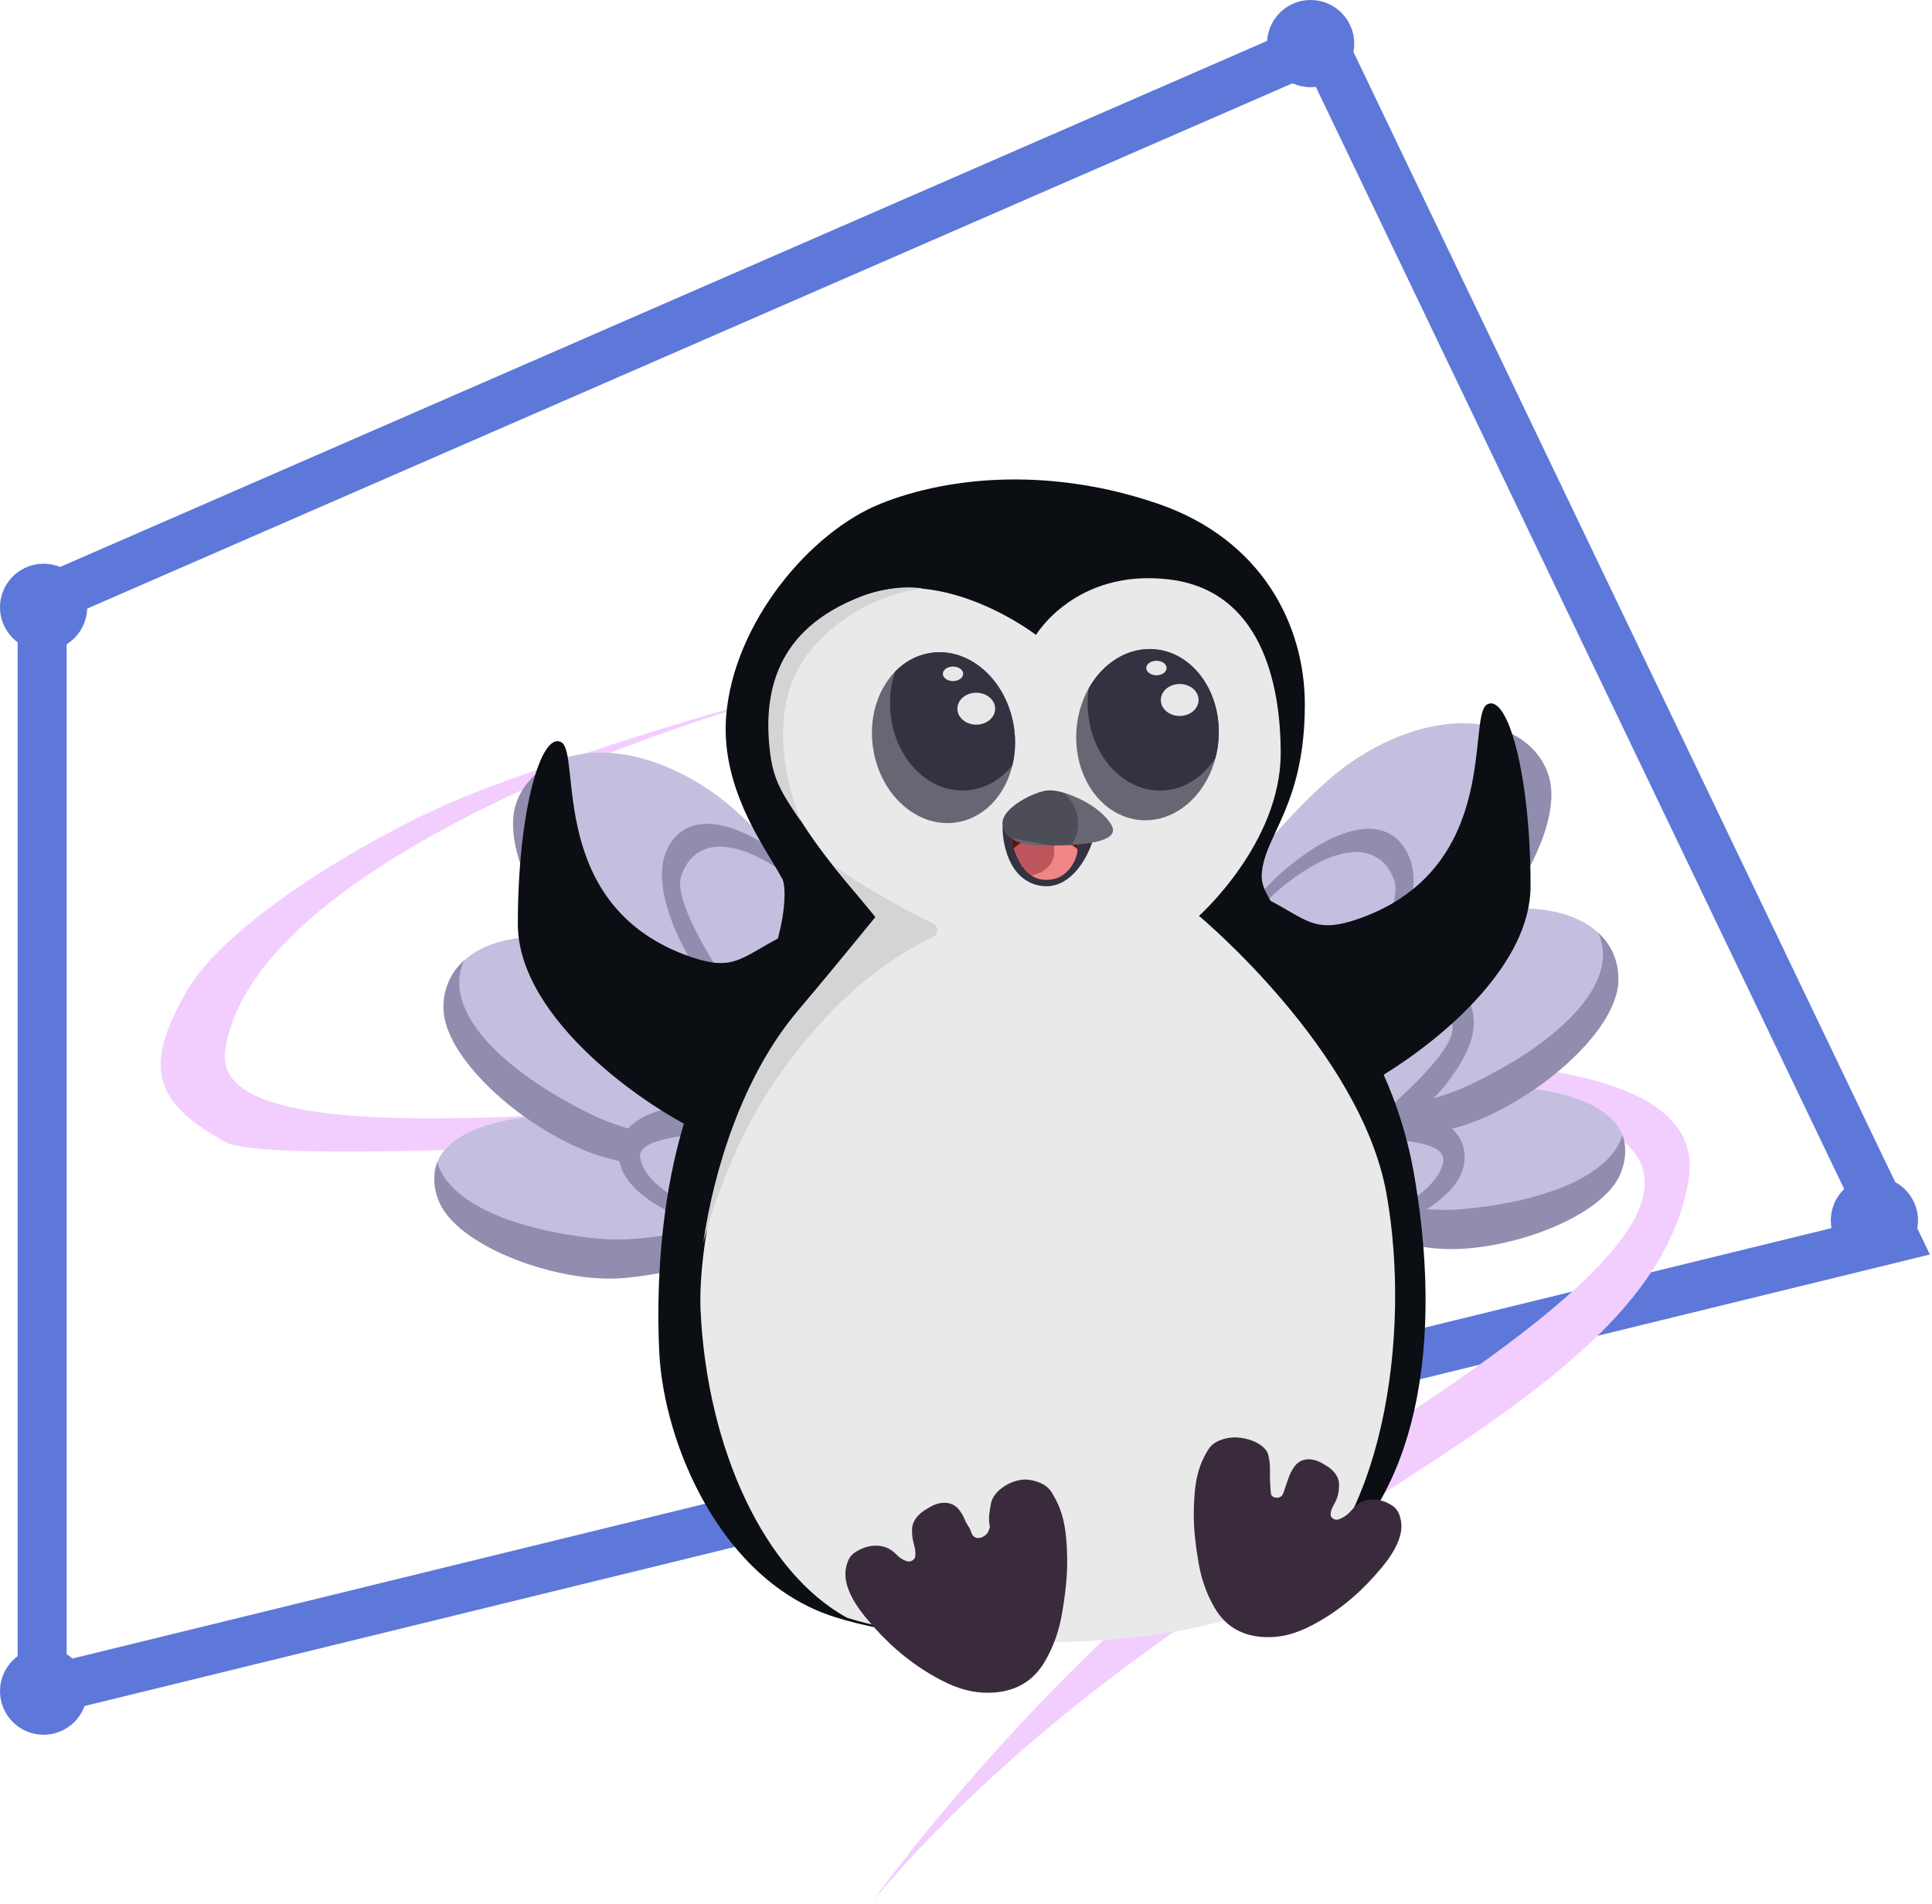 <?xml version="1.0" encoding="UTF-8"?> <svg xmlns="http://www.w3.org/2000/svg" width="276" height="272" viewBox="0 0 276 272" fill="none"> <path d="M188.894 6.228L6.02 85.937V241.618L270.679 176.855L188.894 6.228Z" stroke="#5D78D9" stroke-width="7"></path> <circle cx="267.773" cy="174.364" r="6.227" fill="#5D78D9"></circle> <circle cx="6.227" cy="241.618" r="6.227" fill="#5D78D9"></circle> <circle cx="6.227" cy="86.766" r="6.227" fill="#5D78D9"></circle> <circle cx="187.233" cy="6.227" r="6.227" fill="#5D78D9"></circle> <path d="M32.174 150.077C35.661 125.666 87.458 105.864 112.921 99.014C100.12 101.92 74.187 110.43 64.556 114.582C52.516 119.771 32.174 131.811 26.569 141.774C20.965 151.738 21.172 157.135 32.174 163.155C43.175 169.174 220.238 152.818 232.069 163.155C243.901 173.491 217.747 191.8 185.365 212.142C159.459 228.416 134.163 258.501 124.753 271.509C169.797 218.162 234.975 204.255 241.203 168.759C248.809 125.403 27.815 180.591 32.174 150.077Z" fill="#F2CEFF"></path> <path d="M77.793 159.391C90.332 158.659 115.922 166.241 129.183 170.663C117.645 174.475 95.495 181.171 85.855 181.468C77.276 181.733 64.483 176.782 62.434 170.74C60.384 164.697 65.839 160.089 77.793 159.391Z" fill="#C5BFDF"></path> <path d="M85.902 135.211C100.481 139.231 126.078 159.495 139.485 169.672C124.855 169.55 97.007 168.608 85.901 165.214C76.019 162.194 63.35 151.596 63.353 143.913C63.355 136.23 72.002 131.378 85.902 135.211Z" fill="#C5BFDF"></path> <path fill-rule="evenodd" clip-rule="evenodd" d="M66.324 137.194C62.944 144.38 71.849 153.101 84.711 159.333C94.525 164.088 113.228 164.782 129.353 165.379C130.963 165.439 132.548 165.498 134.095 165.559C134.537 165.897 134.972 166.229 135.399 166.555C124.778 167.055 111.684 167.525 99.706 167.662C94.129 167.04 89.253 166.239 85.902 165.214C76.019 162.194 63.35 151.596 63.353 143.913C63.354 141.254 64.391 138.933 66.324 137.194Z" fill="#918DAE"></path> <path fill-rule="evenodd" clip-rule="evenodd" d="M62.462 166.024C64.135 171.968 73.752 175.807 85.436 176.964C95.544 177.966 112.114 172.561 126.405 167.899C127.078 168.114 127.738 168.326 128.383 168.533C118.061 172.847 105.71 177.828 95.055 181.736C92.397 182.242 90.034 182.57 88.124 182.655C78.944 183.066 65.044 177.914 62.611 171.429C61.924 169.599 61.882 167.752 62.462 166.024Z" fill="#918DAE"></path> <path d="M100.903 112.584C114.398 121.387 132.315 151.053 142.626 165.724C127.817 160.862 99.86 150.885 89.687 143.843C80.635 137.577 71.211 122.717 73.702 114.921C76.193 107.124 88.038 104.192 100.903 112.584Z" fill="#C5BFDF"></path> <path fill-rule="evenodd" clip-rule="evenodd" d="M79.701 108.668C75.351 114.316 80.076 125.084 88.864 135.211C96.012 143.446 112.931 151.449 127.517 158.349C132.416 160.666 137.052 162.859 140.966 164.894C128.948 160.521 109.962 153.304 94.498 146.727C92.638 145.728 91.012 144.761 89.687 143.844C80.635 137.577 71.211 122.718 73.702 114.921C74.605 112.095 76.737 109.908 79.701 108.668Z" fill="#918DAE"></path> <path fill-rule="evenodd" clip-rule="evenodd" d="M113.534 125.82C122.209 132.586 135.055 153.023 141.448 163.973C138.256 162.673 134.13 160.928 129.801 158.98C133.436 162.003 136.748 164.915 139.319 167.247C137.885 167.175 136.26 167.083 134.508 166.969C134.946 167.147 135.369 167.321 135.775 167.488C128.008 169.961 113.116 174.254 106.713 174.212C101.015 174.174 92.675 170.214 91.495 165.746C90.586 162.305 92.604 159.606 97.213 158.461C92.942 154.923 89.429 150.111 89.581 146.387C89.793 141.223 94.386 139.051 102.217 141.213C98.535 135.917 95.976 129.154 97.315 125.161C99.195 119.556 105.264 119.369 113.534 125.82Z" fill="#C5BFDF"></path> <path d="M142.994 164.513C136.034 152.593 122.05 130.347 112.608 122.981C103.605 115.958 96.999 116.163 94.952 122.264C93.495 126.61 96.28 133.971 100.288 139.736C91.763 137.383 86.763 139.747 86.533 145.368C86.367 149.422 90.191 154.661 94.84 158.512C89.824 159.758 87.626 162.697 88.616 166.443C89.901 171.306 98.979 175.616 105.182 175.658C112.152 175.704 128.363 171.03 136.817 168.339C136.376 168.156 135.916 167.967 135.438 167.773C137.345 167.898 139.115 167.998 140.676 168.076C137.959 165.612 134.482 162.554 130.662 159.366C130.377 159.238 130.09 159.11 129.802 158.98C133.436 162.004 136.748 164.915 139.319 167.247C137.885 167.175 136.26 167.083 134.508 166.969C134.946 167.147 135.369 167.321 135.775 167.488C128.008 169.961 113.116 174.254 106.713 174.212C101.015 174.174 92.675 170.214 91.495 165.746C90.586 162.305 98.802 162.454 103.41 161.309C99.14 157.771 89.429 150.111 89.581 146.387C89.793 141.223 99.478 143.535 107.308 145.697C103.626 140.401 95.977 129.155 97.316 125.162C99.195 119.557 105.265 119.369 113.535 125.82C122.176 132.561 134.958 152.869 141.376 163.849C141.936 164.08 142.476 164.302 142.994 164.513Z" fill="#918DAE"></path> <path d="M216.543 155.305C204.016 154.399 178.323 161.625 165.002 165.862C176.485 169.833 198.541 176.837 208.176 177.268C216.75 177.652 229.61 172.879 231.744 166.866C233.877 160.852 228.487 156.169 216.543 155.305Z" fill="#C5BFDF"></path> <path d="M208.772 131.014C194.138 134.831 168.262 154.738 154.715 164.727C169.345 164.809 197.203 164.254 208.355 161.014C218.279 158.132 231.094 147.711 231.198 140.029C231.302 132.347 222.723 127.374 208.772 131.014Z" fill="#C5BFDF"></path> <path fill-rule="evenodd" clip-rule="evenodd" d="M228.32 133.268C231.6 140.5 222.574 149.097 209.627 155.15C199.748 159.769 181.037 160.202 164.905 160.576C163.294 160.613 161.709 160.65 160.16 160.69C159.714 161.021 159.275 161.347 158.844 161.667C169.456 162.315 182.541 162.967 194.515 163.27C200.101 162.725 204.989 161.992 208.355 161.014C218.278 158.132 231.093 147.711 231.197 140.029C231.233 137.369 230.228 135.033 228.32 133.268Z" fill="#918DAE"></path> <path fill-rule="evenodd" clip-rule="evenodd" d="M231.782 162.15C230.026 168.07 220.357 171.775 208.657 172.771C198.536 173.632 182.041 167.997 167.817 163.136C167.141 163.342 166.478 163.544 165.83 163.743C176.09 168.199 188.369 173.351 198.968 177.406C201.621 177.949 203.98 178.311 205.891 178.423C215.064 178.96 229.034 174.003 231.557 167.552C232.269 165.731 232.337 163.886 231.782 162.15Z" fill="#918DAE"></path> <path d="M194.086 108.182C180.47 116.796 162.142 146.21 151.628 160.736C166.504 156.08 194.597 146.494 204.866 139.594C214.005 133.454 223.635 118.726 221.252 110.896C218.869 103.066 207.066 99.969 194.086 108.182Z" fill="#C5BFDF"></path> <path fill-rule="evenodd" clip-rule="evenodd" d="M215.341 104.559C219.612 110.267 214.739 120.969 205.81 130.972C198.548 139.107 181.52 146.874 166.839 153.571C161.909 155.82 157.243 157.948 153.301 159.928C165.379 155.722 184.464 148.77 200.018 142.408C201.891 141.435 203.53 140.491 204.867 139.593C214.005 133.453 223.635 118.726 221.253 110.895C220.389 108.057 218.288 105.841 215.341 104.559Z" fill="#918DAE"></path> <path fill-rule="evenodd" clip-rule="evenodd" d="M182.984 126.886C174.505 133.895 162.242 154.688 156.161 165.814C159.315 164.424 163.389 162.564 167.661 160.494C164.114 163.619 160.886 166.622 158.382 169.026C159.814 168.914 161.436 168.775 163.184 168.611C162.751 168.802 162.333 168.988 161.932 169.167C169.766 171.419 184.773 175.289 191.173 175.065C196.868 174.865 205.091 170.671 206.145 166.172C206.956 162.706 204.862 160.065 200.223 159.051C204.392 155.394 207.767 150.484 207.51 146.766C207.152 141.61 202.499 139.569 194.733 141.951C198.263 136.553 200.629 129.722 199.178 125.769C197.14 120.219 191.068 120.203 182.984 126.886Z" fill="#C5BFDF"></path> <path d="M154.632 166.397C161.251 154.285 174.6 131.651 183.83 124.021C192.63 116.746 199.24 116.764 201.458 122.805C203.038 127.108 200.463 134.545 196.619 140.421C205.074 137.828 210.139 140.049 210.528 145.662C210.809 149.709 207.134 155.054 202.596 159.035C207.646 160.138 209.926 163.014 209.043 166.786C207.896 171.684 198.944 176.25 192.745 176.467C185.778 176.71 169.442 172.498 160.915 170.046C161.35 169.851 161.805 169.65 162.277 169.442C160.374 169.621 158.608 169.771 157.05 169.893C159.696 167.353 163.084 164.198 166.813 160.903C167.095 160.767 167.378 160.631 167.662 160.493C164.114 163.618 160.887 166.622 158.382 169.026C159.814 168.914 161.436 168.776 163.184 168.612C162.751 168.802 162.333 168.988 161.933 169.167C169.766 171.418 184.773 175.289 191.173 175.065C196.868 174.865 205.092 170.671 206.145 166.172C206.957 162.706 198.748 163.087 194.109 162.073C198.278 158.416 207.768 150.484 207.51 146.766C207.152 141.61 197.537 144.195 189.77 146.578C193.301 141.18 200.629 129.722 199.178 125.769C197.14 120.219 191.068 120.203 182.984 126.886C174.537 133.869 162.335 154.53 156.231 165.687C155.677 165.935 155.143 166.172 154.632 166.397Z" fill="#918DAE"></path> <path fill-rule="evenodd" clip-rule="evenodd" d="M106.715 143.035C111.723 137.096 112.878 126.74 111.603 125.314C111.261 124.657 110.776 123.857 110.214 122.927C107.521 118.475 103.036 111.06 103.739 102.297C104.802 89.058 115.64 76.022 125.84 71.948C136.041 67.874 150.492 66.856 165.368 71.948C180.244 77.04 186.406 89.254 186.406 100.668C186.406 109.85 184.056 114.915 182.258 118.79C181.144 121.19 180.243 123.133 180.243 125.314C180.243 126.251 180.713 127.374 181.518 128.703C182.47 129.207 183.288 129.682 184.025 130.11C187.33 132.029 188.993 132.995 193.804 131.364C208.983 126.218 210.375 113.096 211.156 105.744C211.443 103.04 211.647 101.117 212.424 100.659C215.314 98.957 218.651 110.445 218.651 126.606C218.652 137.589 206.615 148.028 197.667 153.547C199.489 157.643 201.007 162.205 201.919 167.274C206.169 190.901 203.195 215.14 186.406 225.936C169.618 236.731 135.404 236.12 119.253 231.028C103.103 225.936 94.815 206.382 94.177 193.142C93.667 182.55 94.177 157.904 106.715 143.035Z" fill="#0B0E13"></path> <path d="M73.976 132.003C73.976 145.667 92.605 158.489 100.741 162.043C106.056 159.084 115.174 140.746 111.547 133.872C105.943 136.761 104.867 138.81 98.823 136.761C78.061 129.723 83.093 107.758 80.204 106.056C77.314 104.355 73.976 115.842 73.976 132.003Z" fill="#0B0E13"></path> <path fill-rule="evenodd" clip-rule="evenodd" d="M181.149 229.499C181.775 229.157 182.378 228.799 182.958 228.426C197.457 219.088 201.732 190.938 198.061 170.5C194.39 150.062 171.283 130.853 171.283 130.853C171.283 130.853 182.958 120.476 182.958 107.614C182.958 97.742 180.209 84.301 166.924 82.772C153.639 81.242 148 90.71 148 90.71C148 90.71 134.958 80.62 123.126 85.186C111.294 89.753 109.011 98.491 110.256 107.614C111.502 116.738 125.202 130.853 125.202 130.853C125.202 130.853 118.459 139.125 114.134 144.262C103.305 157.124 99.645 178.152 100.085 187.313C101.031 206.992 109.178 224.65 121.018 231.136C135.208 235.577 163.175 236.577 181.149 229.499Z" fill="#E9E9E9"></path> <ellipse cx="163.928" cy="104.96" rx="10.171" ry="12.247" transform="rotate(4.764 163.928 104.96)" fill="#676774"></ellipse> <path fill-rule="evenodd" clip-rule="evenodd" d="M155.535 98.337C157.574 94.713 161.118 92.437 164.944 92.756C170.542 93.223 174.625 99.065 174.063 105.806C173.992 106.661 173.849 107.49 173.643 108.284C171.896 111.001 169.194 112.796 166.094 112.933C160.482 113.181 155.691 107.905 155.392 101.148C155.349 100.185 155.4 99.244 155.535 98.337Z" fill="#323241"></path> <ellipse cx="168.528" cy="100.007" rx="2.698" ry="2.283" fill="#E8E8E8"></ellipse> <ellipse cx="165.206" cy="95.44" rx="1.453" ry="1.038" fill="#E8E8E8"></ellipse> <ellipse cx="134.785" cy="105.389" rx="10.171" ry="12.247" transform="rotate(-8.675 134.785 105.389)" fill="#676774"></ellipse> <path fill-rule="evenodd" clip-rule="evenodd" d="M127.877 95.946C129.246 94.538 130.975 93.58 132.939 93.281C138.492 92.433 143.821 97.167 144.841 103.853C145.134 105.777 145.039 107.652 144.623 109.368C142.9 111.469 140.529 112.812 137.864 112.93C132.252 113.178 127.46 107.902 127.161 101.145C127.08 99.302 127.341 97.54 127.877 95.946Z" fill="#323241"></path> <ellipse cx="139.467" cy="101.251" rx="2.698" ry="2.283" fill="#E8E8E8"></ellipse> <ellipse cx="136.145" cy="96.269" rx="1.453" ry="1.038" fill="#E8E8E8"></ellipse> <path d="M131.809 84.068C127.366 84.616 120.324 87.107 115.497 93.3C109.809 100.596 111.915 110.898 114.373 117.28C111.717 113.435 110.548 111.425 110.071 107.971C108.819 98.895 110.981 89.856 122.884 85.313C125.939 84.147 128.955 83.66 131.809 84.068Z" fill="#D4D4D5"></path> <path d="M100.465 177.533C102.525 169.986 106.076 160.779 111.742 152.975C117.386 145.202 124.117 138.287 133.29 133.872C134.07 133.496 134.094 132.351 133.318 131.966C130.047 130.342 123.497 126.929 118.94 123.507C122.221 127.615 125.106 131.088 125.106 131.088C125.106 131.088 118.323 139.316 113.972 144.426C106.058 153.721 101.95 167.304 100.465 177.533Z" fill="#D4D4D5"></path> <path d="M181.908 213.864C182.291 214.035 182.726 214.017 182.995 213.803C183.214 213.628 183.313 213.395 183.395 213.151C183.676 212.338 183.932 211.511 184.247 210.713C184.422 210.281 184.672 209.874 184.948 209.491C185.768 208.347 187.343 208.169 188.859 209.041C189.286 209.285 189.726 209.532 190.088 209.841C190.862 210.492 191.295 211.243 191.293 212.123C191.291 213.053 191.135 213.912 190.696 214.711C190.373 215.301 190.013 215.895 190.11 216.603C190.417 217.118 190.884 217.201 191.285 217.056C191.735 216.894 192.155 216.647 192.498 216.358C192.951 215.974 193.281 215.489 193.725 215.097C195.057 213.905 197.212 213.947 198.969 215.163C199.515 215.54 199.79 216.033 199.96 216.559C200.366 217.797 200.223 218.942 199.815 220.039C199.081 221.998 197.735 223.597 196.342 225.168C193.856 227.966 190.941 230.368 187.406 232.216C185.267 233.331 182.97 234.096 180.17 233.86C177.107 233.602 174.93 232.134 173.515 229.704C172.339 227.683 171.634 225.588 171.261 223.47C170.806 220.897 170.49 218.325 170.545 215.8C170.593 213.575 170.736 211.352 171.508 209.306C171.8 208.53 172.185 207.781 172.628 207.073C173.228 206.118 174.285 205.645 175.56 205.427C177.568 205.084 180.87 206.13 181.212 207.991C181.42 209.029 181.42 209.332 181.42 209.859C181.42 210.386 181.42 211.727 181.485 212.457C181.551 213.187 181.461 213.664 181.908 213.864Z" fill="#392B3C"></path> <path d="M140.312 219.613C139.904 219.795 139.439 219.776 139.152 219.547C138.918 219.36 138.812 219.112 138.724 218.851C138.424 217.983 138.151 217.929 137.814 217.078C137.627 216.616 137.36 216.182 137.066 215.772C136.19 214.55 134.508 214.361 132.889 215.291C132.432 215.553 131.963 215.816 131.576 216.147C130.75 216.842 130.288 217.644 130.29 218.583C130.292 219.577 130.356 219.823 130.564 220.653C130.771 221.484 130.826 221.781 130.722 222.538C130.395 223.088 129.895 223.176 129.467 223.022C128.987 222.849 128.646 222.623 128.28 222.314C127.865 221.899 128.166 222.178 127.692 221.76C126.269 220.487 123.968 220.531 122.091 221.83C121.509 222.233 121.215 222.76 121.033 223.321C120.599 224.643 120.752 225.866 121.188 227.038C121.972 229.13 123.409 230.838 124.897 232.516C127.552 235.504 130.665 238.069 134.44 240.042C136.725 241.234 139.178 242.05 142.168 241.798C145.44 241.523 147.765 239.955 149.276 237.36C150.532 235.202 151.285 232.964 151.683 230.702C152.17 227.954 152.507 225.207 152.448 222.511C152.397 220.134 152.244 217.76 151.419 215.575C151.107 214.746 150.697 213.946 150.223 213.19C149.583 212.171 148.454 211.665 147.092 211.432C144.947 211.065 141.938 212.797 141.573 214.784C141.382 215.814 141.188 216.815 141.355 217.808C141.442 218.318 141.445 218.016 141.281 218.585C141.161 219.011 140.79 219.399 140.312 219.613Z" fill="#392B3C"></path> <path d="M148.422 126.512C144.088 125.623 143.155 120.402 143.23 117.902L156.096 120.124C155.343 122.624 152.755 127.4 148.422 126.512Z" fill="#323241"></path> <path d="M148.999 125.678C146.007 125.382 144.734 121.478 144.472 119.563H153.919V121.602C153.919 122.343 152.738 126.049 148.999 125.678Z" fill="#F08685"></path> <path fill-rule="evenodd" clip-rule="evenodd" d="M147.358 125.082C148.341 124.86 149.506 124.357 150.14 123.343C150.882 122.154 150.603 120.596 150.221 119.563H144.471C144.679 121.083 145.524 123.854 147.358 125.082Z" fill="#BD565C"></path> <path fill-rule="evenodd" clip-rule="evenodd" d="M147.179 119.563H144.471C144.52 120.055 144.605 120.643 144.73 121.276C145.331 120.759 146.246 120.065 147.179 119.563ZM153.919 121.311C153.272 120.791 152.271 120.077 151.269 119.563H153.919V121.311Z" fill="#61140F"></path> <path d="M149.928 112.921C148.073 112.921 142.791 115.493 143.255 117.909C143.719 120.326 146.502 120.809 149.285 120.809C152.068 120.809 160.418 120.809 158.794 117.909C157.171 115.01 152.248 112.921 149.928 112.921Z" fill="#676774"></path> <path fill-rule="evenodd" clip-rule="evenodd" d="M152.02 113.28C152.732 113.952 153.431 114.895 153.798 116.126C154.378 118.076 153.71 119.777 153.085 120.718C152.09 120.778 151.126 120.799 150.334 120.805L144.437 119.758C143.837 119.326 143.412 118.729 143.255 117.909C142.791 115.493 148.073 112.921 149.928 112.921C150.498 112.921 151.224 113.047 152.02 113.28Z" fill="#4D4D58"></path> </svg> 